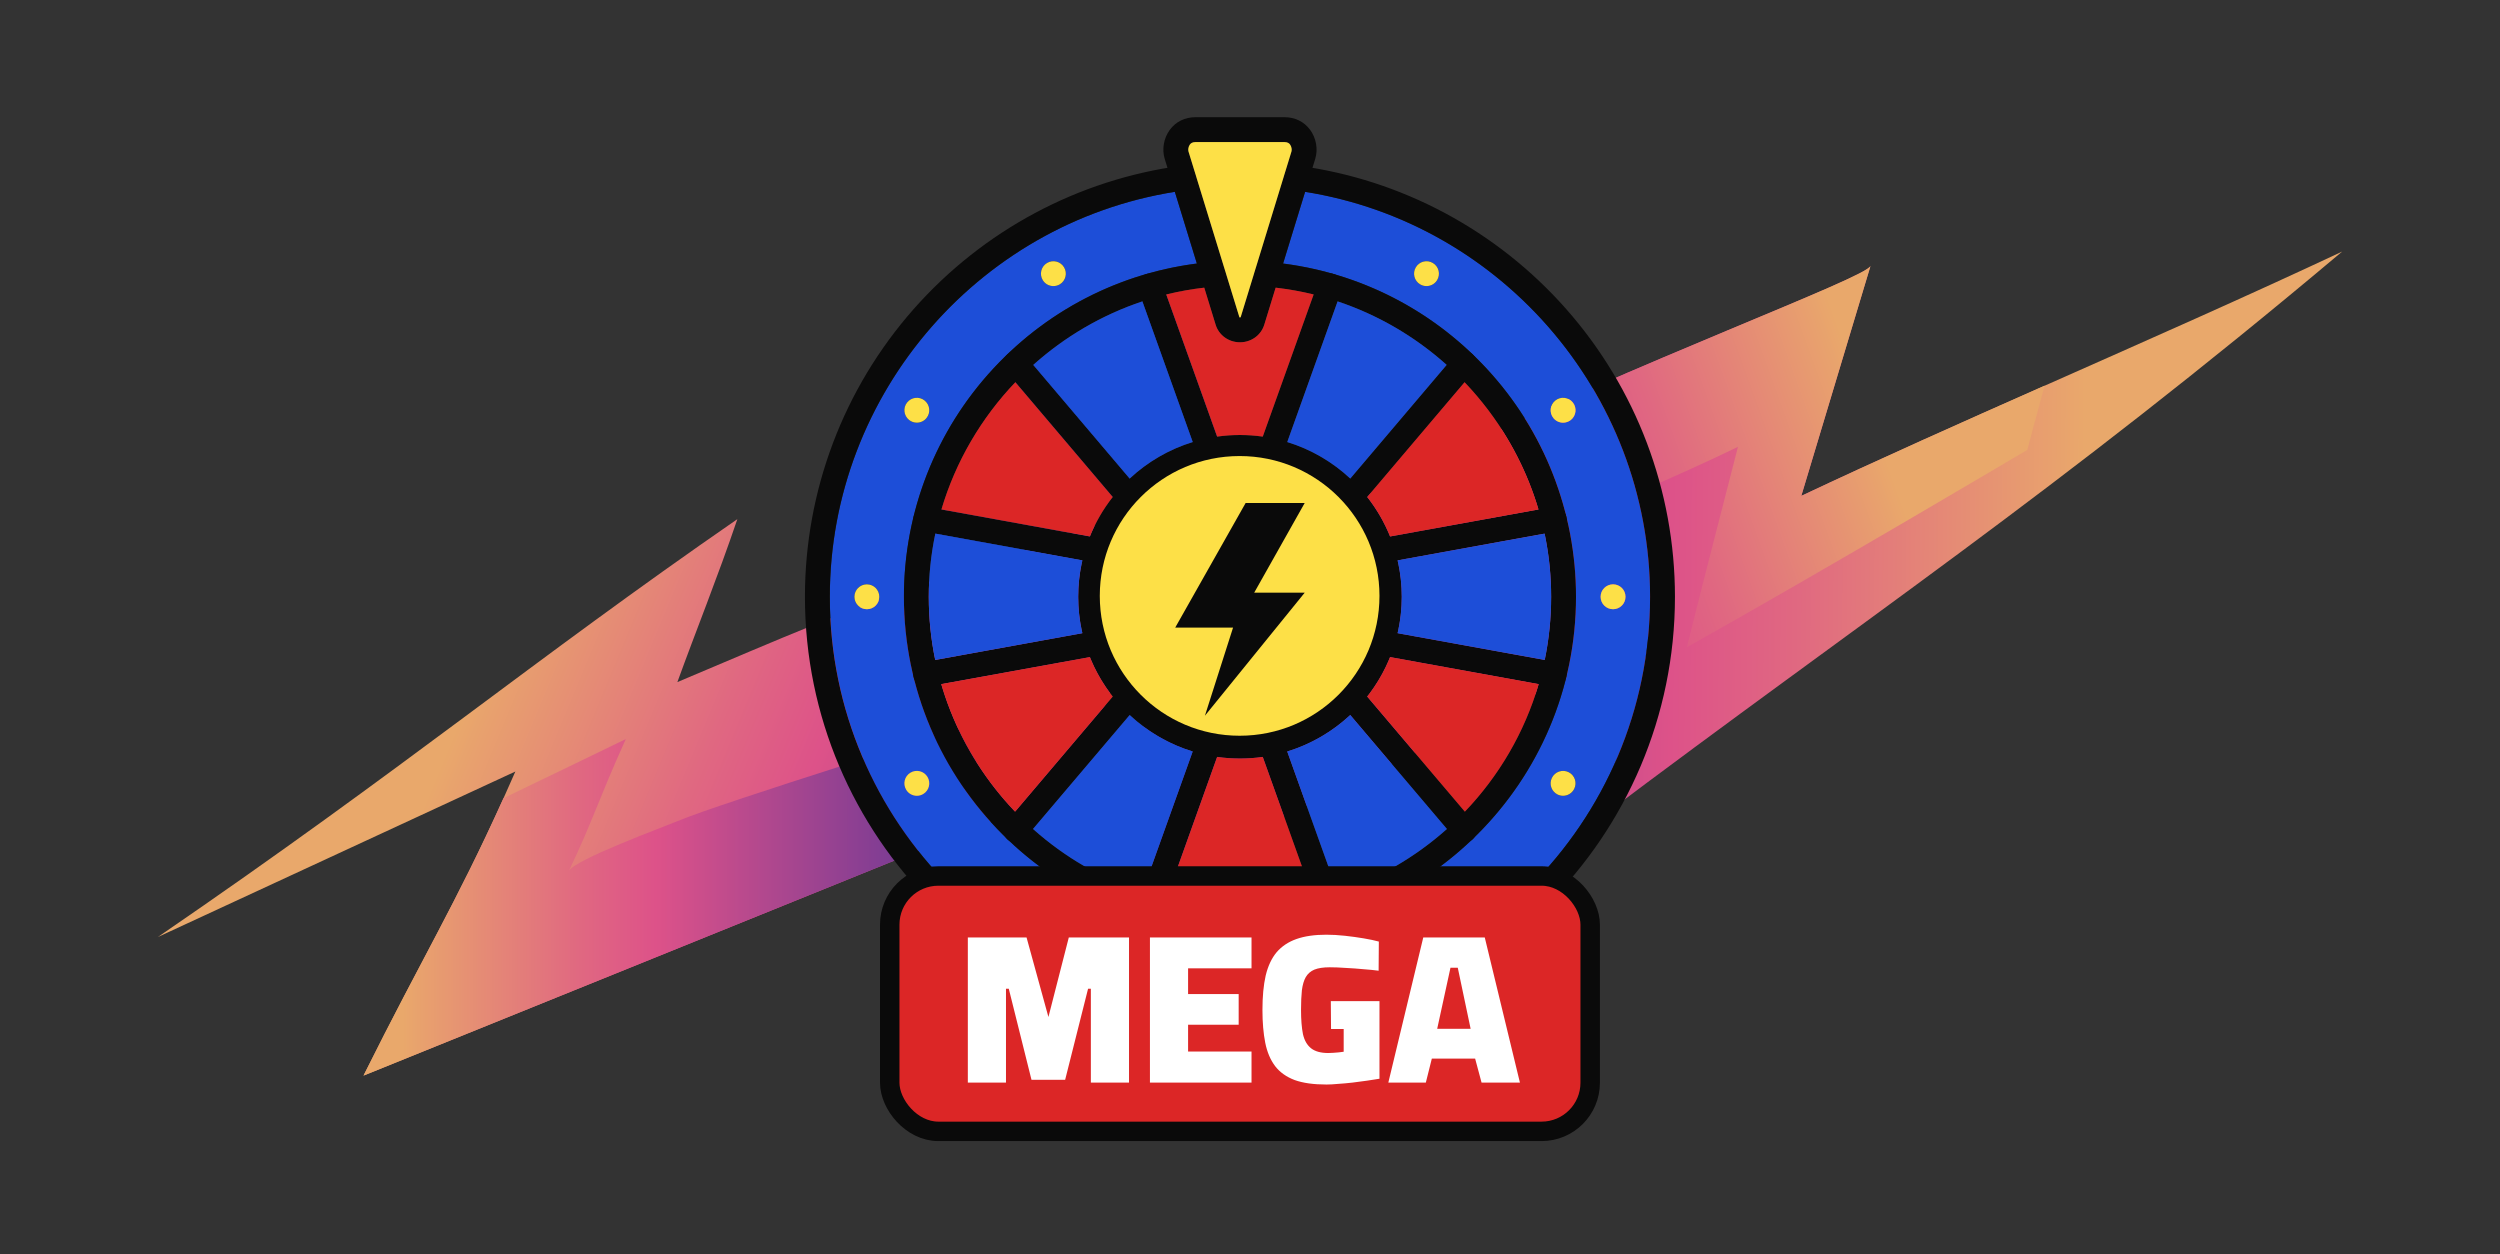 <svg width="1172" height="588" viewBox="0 0 1172 588" fill="none" xmlns="http://www.w3.org/2000/svg">
<rect x="0" y="0" width="1172" height="588" fill="#333333" stroke="none"/>
<path d="M552.967 236.795C542.608 273.465 526.047 309.47 512.496 345.143C509.184 353.846 505.63 362.947 499.006 368.925C494.489 372.978 488.888 375.236 483.468 377.495C469.435 383.208 455.403 388.855 441.371 394.501C351.034 431.104 260.757 467.708 170.42 504.245C198.183 448.509 213.541 424.063 236.065 374.173C237.871 370.188 239.678 366.002 241.605 361.684C185.717 387.526 129.828 413.434 74 439.276C191.017 359.16 248.772 310.334 345.674 243.371C336.459 270.542 326.342 295.52 317.549 319.767C364.102 300.17 401.08 283.695 448.056 268.615C480.878 258.119 519.964 241.445 552.967 236.795Z" fill="url(#paint0_linear_4984_1741)"/>
<path d="M466.403 336.84C458.092 356.105 449.721 375.303 441.349 394.502C351.012 431.105 260.736 467.708 170.398 504.245C198.162 448.51 213.519 424.063 236.043 374.174C237.368 373.51 238.693 372.912 240.018 372.247C257.845 363.678 275.611 355.108 293.377 346.472C280.369 375.303 278.261 383.939 266.758 408.186C269.95 402.805 310.3 387.991 319.154 384.338C337.643 376.698 451.527 340.759 466.403 336.84Z" fill="url(#paint1_linear_4984_1741)"/>
<path d="M749.873 383.607C758.492 353.168 765.424 328.655 774.036 298.217C671.485 351.096 615.512 371.749 513.227 431.63C521.712 391.758 533.305 342.094 547.753 304.435C557.992 277.783 613.314 244.84 675.761 214.401C767.748 169.527 875.225 130.154 876.905 124.654C866.089 160.599 855.267 196.538 844.45 232.484C880.664 215.404 919.466 198.113 958.528 180.821C1006.02 159.742 1053.89 138.664 1098 117.938C963.262 231.328 872.437 291.209 749.873 383.607Z" fill="url(#paint2_linear_4984_1741)"/>
<path d="M958.507 180.807C953.839 197.74 950.413 210.893 950.413 210.893C950.413 210.893 856.089 266.841 790.793 303.431C801.031 262.483 805.566 245.338 814.763 209.465C784.578 224.186 753.418 236.549 723.293 251.336C713.254 256.199 704.895 263.912 694.723 268.489C687.207 271.777 659.871 280.134 657.148 289.567C664.406 264.769 670.561 239.691 675.74 214.394C767.727 169.52 875.204 130.147 876.884 124.646C866.068 160.592 855.246 196.531 844.429 232.477C880.642 215.397 919.445 198.099 958.507 180.807Z" fill="url(#paint3_linear_4984_1741)"/>
<path fill-rule="evenodd" clip-rule="evenodd" d="M428.372 241.851L428.374 241.845C429.172 238.977 432.041 237.141 435.03 237.68L441.368 238.832C448.049 216.296 460.084 195.888 476.017 179.188L471.752 174.16C469.664 171.706 469.966 168.026 472.432 165.948C474.888 163.859 478.554 164.163 480.643 166.616L484.411 171.058C499.095 157.914 516.439 147.665 535.538 141.294L533.632 135.968C532.57 132.981 534.077 129.714 537.014 128.566C509.895 136.487 485.255 151.644 465.677 172.787C447.415 192.503 434.7 216.244 428.372 241.851ZM538.034 128.272C537.693 128.369 537.354 128.467 537.014 128.566C537.065 128.546 537.115 128.527 537.166 128.509C537.453 128.406 537.743 128.328 538.034 128.272ZM389.039 279.772C389.04 385.796 475.287 472.044 581.31 472.044C687.336 472.044 773.582 385.796 773.582 279.772C773.582 185.444 704.402 104.692 611.847 89.926L601.523 123.541C609.359 124.545 617.062 126.13 624.579 128.269C624.876 128.325 625.173 128.404 625.466 128.509C625.525 128.53 625.583 128.552 625.641 128.575C652.75 136.498 677.382 151.653 696.943 172.787C715.164 192.457 727.864 216.135 734.206 241.674C734.278 241.903 734.337 242.139 734.382 242.381C734.383 242.389 734.385 242.397 734.386 242.406C737.334 254.524 738.852 267.056 738.852 279.772C738.852 292.596 737.312 305.068 734.407 317.011C734.399 317.061 734.391 317.111 734.382 317.162C734.327 317.46 734.251 317.75 734.155 318.028C726.944 346.834 711.779 372.521 691.141 392.614C690.877 392.973 690.568 393.306 690.213 393.607C690.051 393.744 689.884 393.871 689.712 393.988C671.819 410.978 649.952 423.82 625.669 430.957C625.602 430.984 625.535 431.009 625.466 431.034C625.172 431.137 624.876 431.217 624.582 431.272C610.828 435.206 596.312 437.313 581.313 437.313C566.31 437.313 551.79 435.206 538.034 431.27C537.743 431.215 537.452 431.136 537.166 431.034C537.105 431.012 537.045 430.989 536.986 430.966C512.681 423.829 490.796 410.977 472.892 393.971C472.73 393.859 472.572 393.738 472.42 393.607C472.077 393.317 471.777 392.996 471.519 392.651C450.854 372.547 435.672 346.834 428.458 317.998C428.366 317.729 428.293 317.45 428.239 317.162C428.23 317.109 428.221 317.057 428.213 317.004C425.309 305.063 423.769 292.594 423.769 279.772C423.769 266.978 425.307 254.371 428.29 242.184C428.289 242.187 428.289 242.189 428.288 242.191C428.275 242.254 428.263 242.317 428.251 242.381C427.668 245.552 429.77 248.576 432.941 249.159L438.502 250.17L507.41 262.705L513.685 263.846C514.037 263.906 514.39 263.943 514.732 263.943C517.499 263.943 519.955 261.963 520.463 259.145C521.034 255.986 518.933 252.949 515.776 252.366L510.945 251.488L441.368 238.832C448.049 216.296 460.084 195.888 476.017 179.188L521.657 232.998L524.824 236.733C525.978 238.093 527.619 238.785 529.273 238.785C530.607 238.785 531.943 238.335 533.036 237.4C535.49 235.323 535.794 231.642 533.717 229.189L529.607 224.343L484.411 171.058C499.095 157.914 516.439 147.665 535.538 141.294L559.144 207.239L561.291 213.239C562.142 215.62 564.389 217.114 566.783 217.114C567.138 217.114 567.493 217.082 567.848 217.016L567.853 217.015C567.946 216.995 568.038 216.975 568.131 216.956C568.337 216.907 568.544 216.846 568.75 216.774C571.787 215.68 573.354 212.34 572.274 209.315L570.617 204.685L546.766 138.05L544.613 132.032C543.634 129.294 540.805 127.74 538.034 128.272C545.553 126.131 553.259 124.545 561.098 123.541L550.774 89.926C458.219 104.691 389.039 185.444 389.039 279.772ZM429.831 198.151C428.557 198.151 427.267 197.738 426.186 196.876C423.686 194.859 423.271 191.191 425.275 188.676H425.288C427.292 186.162 430.96 185.749 433.475 187.765C435.991 189.782 436.402 193.45 434.386 195.965C433.245 197.398 431.544 198.152 429.831 198.151ZM493.862 134.121C491.882 134.121 489.949 133.113 488.855 131.291C487.206 128.533 488.09 124.962 490.848 123.298H490.86C493.618 121.633 497.201 122.533 498.853 125.29C500.519 128.06 499.618 131.643 496.861 133.296C495.914 133.854 494.88 134.121 493.862 134.121ZM581.313 460.516C578.093 460.516 575.48 457.904 575.48 454.685C575.48 451.466 578.091 448.854 581.31 448.854C584.529 448.854 587.141 451.466 587.141 454.685C587.143 457.904 584.542 460.516 581.323 460.516H581.313ZM406.399 285.602C403.179 285.602 400.567 283.003 400.567 279.783L400.569 279.771C400.569 276.552 403.178 273.941 406.398 273.941C409.63 273.94 412.228 276.552 412.228 279.772C412.229 282.99 409.629 285.602 406.399 285.602ZM429.844 373.065C427.863 373.065 425.931 372.057 424.838 370.235L424.84 370.222C423.186 367.465 424.073 363.881 426.842 362.229C429.601 360.565 433.183 361.464 434.835 364.221C436.489 366.991 435.601 370.575 432.843 372.227C431.897 372.798 430.863 373.065 429.844 373.065ZM493.862 437.082C492.585 437.082 491.297 436.67 490.216 435.807L490.218 435.795C487.704 433.791 487.288 430.122 489.305 427.608C491.322 425.093 494.978 424.68 497.504 426.697C500.019 428.701 500.42 432.382 498.416 434.896C497.261 436.329 495.561 437.083 493.862 437.082ZM668.775 437.082C666.793 437.082 664.861 436.075 663.768 434.253C662.117 431.483 663.003 427.899 665.772 426.247C668.532 424.595 672.113 425.482 673.765 428.252C675.43 431.009 674.531 434.593 671.773 436.245H671.762C670.828 436.815 669.793 437.083 668.775 437.082ZM732.778 373.065C731.904 373.065 731.017 372.859 730.179 372.445C727.301 371 726.133 367.501 727.579 364.623C729.015 361.743 732.523 360.565 735.401 362.011C738.283 363.444 739.447 366.943 738.004 369.834C736.982 371.874 734.916 373.065 732.778 373.065ZM756.223 285.602C753.004 285.602 750.392 282.991 750.392 279.772C750.394 276.552 753.003 273.941 756.223 273.941C759.443 273.94 762.054 276.54 762.054 279.759L762.056 279.771C762.056 282.99 759.442 285.602 756.223 285.602ZM732.792 198.151C731.078 198.151 729.389 197.398 728.235 195.965C726.218 193.45 726.631 189.77 729.146 187.765C731.663 185.748 735.329 186.162 737.334 188.664L737.345 188.676C739.352 191.191 738.949 194.859 736.435 196.876C735.356 197.726 734.066 198.152 732.792 198.151ZM668.761 134.121C667.742 134.121 666.708 133.854 665.772 133.296C663.005 131.643 662.104 128.06 663.768 125.29C665.421 122.533 669.004 121.634 671.762 123.298C674.531 124.95 675.417 128.533 673.765 131.291C672.672 133.113 670.74 134.121 668.761 134.121Z" fill="#1D4ED8"/>
<path fill-rule="evenodd" clip-rule="evenodd" d="M581.287 483.709C468.835 483.709 377.352 392.225 377.352 279.774C377.352 230.054 395.44 182.168 428.299 144.923C460.868 108.006 505.533 84.125 554.086 77.65C557.296 77.213 560.209 79.472 560.634 82.655C561.062 85.849 558.824 88.777 555.629 89.214C460.636 101.872 389.014 183.796 389.014 279.774C389.015 385.799 475.261 472.047 581.285 472.047C687.311 472.047 773.556 385.799 773.556 279.774C773.557 183.796 701.934 101.872 606.94 89.214C603.76 88.776 601.511 85.85 601.936 82.655C602.363 79.472 605.276 77.213 608.483 77.65C657.038 84.124 701.703 108.007 734.271 144.923C767.131 182.168 785.218 230.054 785.218 279.774C785.219 392.224 693.735 483.709 581.287 483.709Z" fill="#0A0A0A"/>
<path fill-rule="evenodd" clip-rule="evenodd" d="M581.294 437.316C494.424 437.316 423.75 366.642 423.75 279.774C423.752 239.966 438.63 201.969 465.659 172.79C492.542 143.757 528.972 126.009 568.257 122.79C571.501 122.535 574.283 124.916 574.549 128.123C574.805 131.33 572.424 134.148 569.205 134.403C494.184 140.562 435.411 204.41 435.411 279.774C435.412 360.215 500.851 425.655 581.291 425.655C661.735 425.655 727.171 360.215 727.171 279.774C727.173 204.41 668.401 140.562 593.379 134.403C590.171 134.148 587.778 131.33 588.046 128.123C588.302 124.916 591.095 122.535 594.326 122.79C633.613 126.009 670.053 143.757 696.924 172.79C723.953 201.969 738.833 239.966 738.833 279.774C738.835 366.641 668.159 437.316 581.294 437.316Z" fill="#0A0A0A"/>
<path fill-rule="evenodd" clip-rule="evenodd" d="M581.308 215.595C545.922 215.595 517.131 244.385 517.131 279.771C517.133 315.157 545.92 343.947 581.306 343.947C616.692 343.946 645.481 315.157 645.481 279.771C645.484 244.385 616.692 215.596 581.308 215.595ZM581.308 355.608C539.496 355.608 505.469 321.583 505.469 279.771C505.47 237.959 539.494 203.934 581.306 203.934C623.118 203.934 657.143 237.959 657.143 279.771C657.144 321.583 623.118 355.609 581.308 355.608Z" fill="#0A0A0A"/>
<path fill-rule="evenodd" clip-rule="evenodd" d="M566.764 217.114C564.37 217.114 562.123 215.619 561.273 213.239L533.613 135.967C532.534 132.93 534.111 129.602 537.148 128.509C540.173 127.427 543.513 129.007 544.594 132.032L572.256 209.314C573.335 212.339 571.768 215.68 568.731 216.773C568.076 217.004 567.419 217.114 566.764 217.114ZM595.821 217.114C595.165 217.114 594.508 217.004 593.852 216.773C590.827 215.68 589.249 212.339 590.33 209.315L617.99 132.031C619.072 129.006 622.411 127.428 625.448 128.509C628.475 129.602 630.052 132.93 628.971 135.968L601.312 213.238C600.462 215.619 598.213 217.114 595.821 217.114Z" fill="#0A0A0A"/>
<path fill-rule="evenodd" clip-rule="evenodd" d="M633.344 238.783C632.007 238.783 630.67 238.334 629.565 237.398C627.112 235.32 626.807 231.64 628.896 229.186L681.959 166.614C684.047 164.16 687.727 163.857 690.181 165.946C692.635 168.023 692.938 171.704 690.849 174.158L637.791 236.73C636.635 238.091 634.995 238.783 633.344 238.783ZM647.874 263.941C645.102 263.941 642.66 261.961 642.138 259.142C641.568 255.984 643.668 252.947 646.839 252.364L727.584 237.677C730.744 237.106 733.779 239.208 734.362 242.379C734.934 245.549 732.831 248.574 729.661 249.157L648.918 263.844C648.565 263.904 648.224 263.941 647.874 263.941Z" fill="#0A0A0A"/>
<path fill-rule="evenodd" clip-rule="evenodd" d="M728.63 321.958C728.291 321.958 727.937 321.922 727.585 321.861L646.842 307.174C643.672 306.603 641.568 303.567 642.139 300.396C642.723 297.225 645.747 295.124 648.917 295.695L729.663 310.381C732.834 310.965 734.934 314.002 734.363 317.16C733.853 319.978 731.399 321.958 728.63 321.958ZM686.419 394.99C684.765 394.99 683.124 394.297 681.971 392.937L628.888 330.364C626.81 327.911 627.113 324.23 629.566 322.141C632.022 320.063 635.701 320.367 637.778 322.821L690.863 385.393C692.94 387.846 692.649 391.528 690.195 393.605C689.092 394.54 687.753 394.99 686.419 394.99Z" fill="#0A0A0A"/>
<path fill-rule="evenodd" clip-rule="evenodd" d="M539.098 431.373C538.455 431.373 537.785 431.263 537.141 431.033C534.104 429.951 532.525 426.611 533.606 423.574L561.267 346.302C562.36 343.266 565.699 341.687 568.725 342.78C571.762 343.861 573.328 347.202 572.247 350.227L544.589 427.51C543.739 429.89 541.49 431.373 539.098 431.373ZM623.474 431.373C621.083 431.373 618.833 429.891 617.983 427.51L590.323 350.226C589.244 347.202 590.821 343.862 593.845 342.78C596.883 341.687 600.223 343.266 601.304 346.303L628.965 423.574C630.048 426.61 628.466 429.952 625.441 431.033C624.786 431.263 624.129 431.373 623.474 431.373Z" fill="#0A0A0A"/>
<path fill-rule="evenodd" clip-rule="evenodd" d="M668.742 134.123C667.723 134.123 666.689 133.855 665.754 133.297C662.986 131.644 662.085 128.061 663.749 125.291C665.403 122.534 668.985 121.635 671.742 123.299C674.511 124.951 675.398 128.535 673.746 131.292C672.654 133.114 670.722 134.123 668.742 134.123Z" fill="#FDE047"/>
<path fill-rule="evenodd" clip-rule="evenodd" d="M732.774 198.149C731.06 198.149 729.371 197.396 728.217 195.963C726.201 193.448 726.614 189.768 729.128 187.763C731.645 185.746 735.312 186.16 737.316 188.662L737.328 188.674C739.334 191.189 738.931 194.857 736.417 196.874C735.338 197.724 734.048 198.15 732.774 198.149Z" fill="#FDE047"/>
<path fill-rule="evenodd" clip-rule="evenodd" d="M756.191 285.599C752.971 285.599 750.359 282.988 750.359 279.768C750.361 276.549 752.971 273.938 756.19 273.938C759.41 273.937 762.021 276.537 762.021 279.756L762.024 279.768C762.024 282.987 759.409 285.599 756.191 285.599Z" fill="#FDE047"/>
<path fill-rule="evenodd" clip-rule="evenodd" d="M732.757 373.065C731.882 373.065 730.996 372.859 730.158 372.445C727.28 371 726.112 367.501 727.558 364.623C728.994 361.743 732.502 360.565 735.38 362.011C738.262 363.444 739.426 366.943 737.981 369.834C736.958 371.874 734.895 373.065 732.757 373.065Z" fill="#FDE047"/>
<path fill-rule="evenodd" clip-rule="evenodd" d="M668.759 437.084C666.777 437.084 664.845 436.076 663.752 434.254C662.101 431.484 662.987 427.9 665.756 426.249C668.516 424.596 672.097 425.483 673.749 428.253C675.414 431.01 674.514 434.594 671.757 436.246H671.746C670.812 436.817 669.777 437.084 668.759 437.084Z" fill="#FDE047"/>
<path fill-rule="evenodd" clip-rule="evenodd" d="M581.305 460.517H581.294C578.074 460.517 575.461 457.906 575.461 454.687C575.461 451.468 578.073 448.855 581.291 448.855C584.511 448.855 587.122 451.468 587.122 454.687C587.124 457.906 584.523 460.517 581.305 460.517Z" fill="#FDE047"/>
<path fill-rule="evenodd" clip-rule="evenodd" d="M493.836 437.083C492.559 437.083 491.271 436.671 490.19 435.808L490.192 435.796C487.678 433.792 487.262 430.123 489.279 427.609C491.296 425.094 494.952 424.681 497.478 426.698C499.993 428.702 500.394 432.383 498.39 434.897C497.236 436.33 495.535 437.084 493.836 437.083Z" fill="#FDE047"/>
<path fill-rule="evenodd" clip-rule="evenodd" d="M429.82 373.067C427.839 373.067 425.907 372.058 424.814 370.237L424.816 370.224C423.162 367.466 424.049 363.883 426.818 362.231C429.577 360.566 433.159 361.466 434.811 364.223C436.465 366.993 435.577 370.577 432.819 372.229C431.873 372.799 430.839 373.067 429.82 373.067Z" fill="#FDE047"/>
<path fill-rule="evenodd" clip-rule="evenodd" d="M406.387 285.599C403.167 285.599 400.555 283 400.555 279.78L400.557 279.768C400.557 276.549 403.166 273.938 406.386 273.938C409.617 273.937 412.216 276.549 412.216 279.768C412.217 282.987 409.617 285.599 406.387 285.599Z" fill="#FDE047"/>
<path fill-rule="evenodd" clip-rule="evenodd" d="M429.81 198.148C428.536 198.148 427.247 197.735 426.165 196.873C423.666 194.856 423.25 191.188 425.255 188.673H425.267C427.271 186.159 430.939 185.746 433.455 187.762C435.971 189.779 436.382 193.447 434.365 195.962C433.224 197.395 431.523 198.149 429.81 198.148Z" fill="#FDE047"/>
<path fill-rule="evenodd" clip-rule="evenodd" d="M493.836 134.123C491.857 134.123 489.923 133.115 488.83 131.292C487.18 128.534 488.064 124.964 490.822 123.299H490.834C493.592 121.635 497.175 122.534 498.827 125.292C500.494 128.061 499.592 131.645 496.835 133.297C495.888 133.855 494.855 134.123 493.836 134.123Z" fill="#FDE047"/>
<path fill-rule="evenodd" clip-rule="evenodd" d="M560.428 66.605C558.862 66.605 558.192 67.262 557.815 67.76C557.088 68.756 556.904 70.201 557.159 71.027L581.042 148.784C581.115 148.82 581.478 148.821 581.612 148.736L605.435 71.027C605.69 70.201 605.506 68.756 604.778 67.76C604.413 67.261 603.745 66.606 602.166 66.606L560.428 66.605ZM581.299 160.47C575.988 160.47 571.408 157.142 569.889 152.21L546.007 74.452C544.636 69.946 545.558 64.722 548.437 60.823C551.244 57.033 555.507 54.944 560.427 54.944L602.167 54.943C607.1 54.943 611.35 57.033 614.156 60.823C617.035 64.722 617.969 69.946 616.585 74.453L592.704 152.21C591.184 157.142 586.605 160.47 581.299 160.47Z" fill="#0A0A0A"/>
<path fill-rule="evenodd" clip-rule="evenodd" d="M433.953 321.958C431.195 321.958 428.741 319.978 428.218 317.16C427.648 314.002 429.749 310.965 432.919 310.382L513.664 295.695C516.835 295.124 519.872 297.226 520.442 300.397C521.014 303.567 518.911 306.604 515.754 307.175L435.011 321.861C434.659 321.922 434.304 321.959 433.953 321.958ZM476.165 394.99C474.828 394.99 473.492 394.541 472.399 393.605C469.947 391.528 469.641 387.847 471.719 385.393L524.805 322.821C526.882 320.367 530.561 320.064 533.015 322.141C535.484 324.23 535.773 327.911 533.695 330.365L480.612 392.937C479.459 394.297 477.817 394.99 476.165 394.99Z" fill="#0A0A0A"/>
<path fill-rule="evenodd" clip-rule="evenodd" d="M529.251 238.783C527.598 238.783 525.957 238.091 524.803 236.73L471.731 174.157C469.643 171.703 469.945 168.023 472.411 165.946C474.866 163.856 478.533 164.16 480.622 166.614L533.695 229.186C535.773 231.64 535.469 235.321 533.015 237.398C531.922 238.333 530.585 238.783 529.251 238.783ZM514.711 263.941C514.369 263.941 514.016 263.904 513.663 263.844L432.92 249.157C429.749 248.573 427.647 245.549 428.23 242.379C428.801 239.208 431.838 237.106 435.008 237.677L515.755 252.364C518.911 252.947 521.013 255.984 520.442 259.142C519.934 261.96 517.478 263.941 514.711 263.941Z" fill="#0A0A0A"/>
<path fill-rule="evenodd" clip-rule="evenodd" d="M546.742 138.045L570.593 204.681C574.087 204.185 577.657 203.929 581.286 203.929C584.915 203.929 588.486 204.186 591.981 204.681L615.83 138.045C610.024 136.621 604.08 135.549 598.023 134.854L592.694 152.205C591.174 157.136 586.595 160.465 581.288 160.465C575.978 160.465 571.398 157.136 569.879 152.205L564.55 134.854C558.493 135.549 552.549 136.621 546.742 138.045Z" fill="#DC2626"/>
<path fill-rule="evenodd" clip-rule="evenodd" d="M559.147 207.238L535.542 141.293C516.442 147.664 499.098 157.913 484.414 171.057L529.61 224.342C537.931 216.574 547.997 210.653 559.147 207.238Z" fill="#1D4ED8"/>
<path fill-rule="evenodd" clip-rule="evenodd" d="M521.633 232.996L475.993 179.186C460.06 195.885 448.025 216.293 441.344 238.83L510.921 251.485C513.618 244.799 517.242 238.583 521.633 232.996Z" fill="#DC2626"/>
<path fill-rule="evenodd" clip-rule="evenodd" d="M507.386 262.7L438.478 250.166C436.464 259.751 435.406 269.655 435.406 279.767C435.406 289.909 436.447 299.813 438.426 309.377L507.386 296.834C506.119 291.346 505.449 285.633 505.449 279.767C505.449 273.901 506.119 268.188 507.386 262.7Z" fill="#1D4ED8"/>
<path fill-rule="evenodd" clip-rule="evenodd" d="M510.93 308.055L441.266 320.726C447.914 343.423 459.943 363.843 475.872 380.506L521.647 326.551C517.254 320.962 513.628 314.743 510.93 308.055Z" fill="#DC2626"/>
<path fill-rule="evenodd" clip-rule="evenodd" d="M529.594 335.201L484.273 388.624C498.989 401.754 516.375 411.952 535.504 418.291L559.127 352.3C547.979 348.886 537.915 342.966 529.594 335.201Z" fill="#1D4ED8"/>
<path fill-rule="evenodd" clip-rule="evenodd" d="M570.592 354.855L546.734 421.518C557.815 424.219 569.386 425.651 581.286 425.651C593.187 425.651 604.759 424.219 615.84 421.518L591.982 354.856C588.488 355.352 584.917 355.608 581.289 355.608C577.659 355.608 574.088 355.351 570.592 354.855Z" fill="#DC2626"/>
<path fill-rule="evenodd" clip-rule="evenodd" d="M603.461 352.301L627.084 418.291C646.212 411.952 663.598 401.754 678.314 388.624L632.993 335.201C624.673 342.967 614.608 348.887 603.461 352.301Z" fill="#1D4ED8"/>
<path fill-rule="evenodd" clip-rule="evenodd" d="M640.953 326.547L686.728 380.503C702.657 363.839 714.687 343.418 721.335 320.721L651.671 308.049C648.973 314.738 645.347 320.958 640.953 326.547Z" fill="#DC2626"/>
<path fill-rule="evenodd" clip-rule="evenodd" d="M655.211 296.834L724.171 309.376C726.15 299.812 727.19 289.909 727.19 279.767C727.191 269.655 726.133 259.751 724.12 250.166L655.211 262.7C656.478 268.187 657.148 273.901 657.148 279.767C657.148 285.633 656.478 291.346 655.211 296.834Z" fill="#1D4ED8"/>
<path fill-rule="evenodd" clip-rule="evenodd" d="M651.668 251.487L721.244 238.831C714.564 216.294 702.529 195.885 686.595 179.186L640.961 233.003C645.349 238.589 648.972 244.803 651.668 251.487Z" fill="#DC2626"/>
<path fill-rule="evenodd" clip-rule="evenodd" d="M633.004 224.348L678.195 171.058C663.511 157.914 646.166 147.665 627.066 141.293L603.461 207.239C614.613 210.654 624.681 216.578 633.004 224.348Z" fill="#1D4ED8"/>
<ellipse cx="581.139" cy="279.354" rx="65.56" ry="65.561" fill="#FDE047"/>
<path fill-rule="evenodd" clip-rule="evenodd" d="M588.479 126.346L602.081 81.978C602.128 81.793 602.184 81.611 602.248 81.434L605.44 71.023C605.694 70.197 605.51 68.752 604.782 67.756C604.417 67.257 603.749 66.602 602.17 66.602L560.432 66.602C558.866 66.602 558.196 67.258 557.819 67.756C557.092 68.752 556.908 70.197 557.163 71.023L560.428 81.655C560.437 81.683 560.446 81.71 560.454 81.739L574.271 126.722C574.304 126.821 574.335 126.921 574.364 127.023L581.046 148.78C581.12 148.817 581.483 148.817 581.617 148.732L588.156 127.4C588.232 127.034 588.34 126.682 588.479 126.346Z" fill="#FDE047"/>
<path d="M583.947 235.811L550.945 294.21H578.064L564.863 335.534L611.64 277.852H587.965L611.64 235.811H583.947Z" fill="#0A0A0A"/>
<rect x="417.108" y="410.662" width="328.372" height="119.72" rx="22.804" fill="#DC2626"/>
<rect x="417.108" y="410.662" width="328.372" height="119.72" rx="22.804" stroke="#0A0A0A" stroke-width="9.121"/>
<path d="M453.72 507.521V439.497H481.252L491.5 476.775L501.046 439.497H529.281V507.521H511.395V463.512H510.089L499.338 506.215H483.563L472.912 463.512H471.606V507.521H453.72ZM539.088 507.521V439.497H586.715V453.966H556.974V466.024H580.687V480.392H556.974V492.952H586.715V507.521H539.088ZM621.88 508.426C615.784 508.426 610.794 507.722 606.908 506.316C603.023 504.842 599.975 502.665 597.765 499.785C595.554 496.837 594.014 493.186 593.143 488.832C592.272 484.411 591.837 479.287 591.837 473.459C591.837 467.162 592.339 461.804 593.344 457.382C594.416 452.894 596.124 449.244 598.468 446.43C600.88 443.617 603.995 441.54 607.813 440.201C611.631 438.861 616.286 438.191 621.779 438.191C624.526 438.191 627.44 438.358 630.521 438.693C633.602 439.028 636.516 439.43 639.263 439.899C642.076 440.368 644.454 440.87 646.397 441.406L646.296 455.071C644.354 454.804 642.009 454.569 639.263 454.368C636.516 454.1 633.736 453.899 630.923 453.765C628.109 453.564 625.598 453.464 623.387 453.464C620.373 453.464 617.961 453.832 616.152 454.569C614.411 455.306 613.071 456.478 612.133 458.086C611.263 459.626 610.66 461.67 610.325 464.215C610.057 466.761 609.923 469.842 609.923 473.459C609.923 478.014 610.224 481.799 610.827 484.813C611.497 487.761 612.77 489.971 614.645 491.445C616.521 492.919 619.2 493.655 622.684 493.655C623.42 493.655 624.224 493.622 625.095 493.555C625.966 493.488 626.803 493.421 627.607 493.354C628.478 493.22 629.248 493.119 629.918 493.053V482.402H623.99L623.889 469.339H646.698V505.713C645.023 505.981 643.081 506.282 640.87 506.617C638.66 506.952 636.382 507.254 634.038 507.521C631.693 507.789 629.449 507.99 627.306 508.124C625.229 508.325 623.42 508.426 621.88 508.426ZM650.846 507.521L667.224 439.497H696.062L712.54 507.521H694.554L691.54 496.268H671.243L668.43 507.521H650.846ZM673.755 482.301H689.43L683.401 453.665H679.985L673.755 482.301Z" fill="white"/>
<defs>
<linearGradient id="paint0_linear_4984_1741" x1="206.94" y1="292.28" x2="579.811" y2="447.214" gradientUnits="userSpaceOnUse">
<stop offset="0.062" stop-color="#E9A86B"/>
<stop offset="0.096" stop-color="#E8A06E"/>
<stop offset="0.343" stop-color="#E06881"/>
<stop offset="0.463" stop-color="#DD5289"/>
<stop offset="1" stop-color="#553398"/>
</linearGradient>
<linearGradient id="paint1_linear_4984_1741" x1="170.398" y1="420.54" x2="466.402" y2="420.54" gradientUnits="userSpaceOnUse">
<stop offset="0.062" stop-color="#E9A86B"/>
<stop offset="0.096" stop-color="#E8A06E"/>
<stop offset="0.343" stop-color="#E06881"/>
<stop offset="0.463" stop-color="#DD5289"/>
<stop offset="1" stop-color="#553398"/>
</linearGradient>
<linearGradient id="paint2_linear_4984_1741" x1="1006.97" y1="276.266" x2="524.335" y2="273.33" gradientUnits="userSpaceOnUse">
<stop offset="0.062" stop-color="#E9A86B"/>
<stop offset="0.096" stop-color="#E8A06E"/>
<stop offset="0.343" stop-color="#E06881"/>
<stop offset="0.463" stop-color="#DD5289"/>
<stop offset="1" stop-color="#553398"/>
</linearGradient>
<linearGradient id="paint3_linear_4984_1741" x1="896.384" y1="186.628" x2="577.228" y2="301.571" gradientUnits="userSpaceOnUse">
<stop offset="0.062" stop-color="#E9A86B"/>
<stop offset="0.096" stop-color="#E8A06E"/>
<stop offset="0.343" stop-color="#E06881"/>
<stop offset="0.463" stop-color="#DD5289"/>
<stop offset="1" stop-color="#553398"/>
</linearGradient>
</defs>
</svg>
